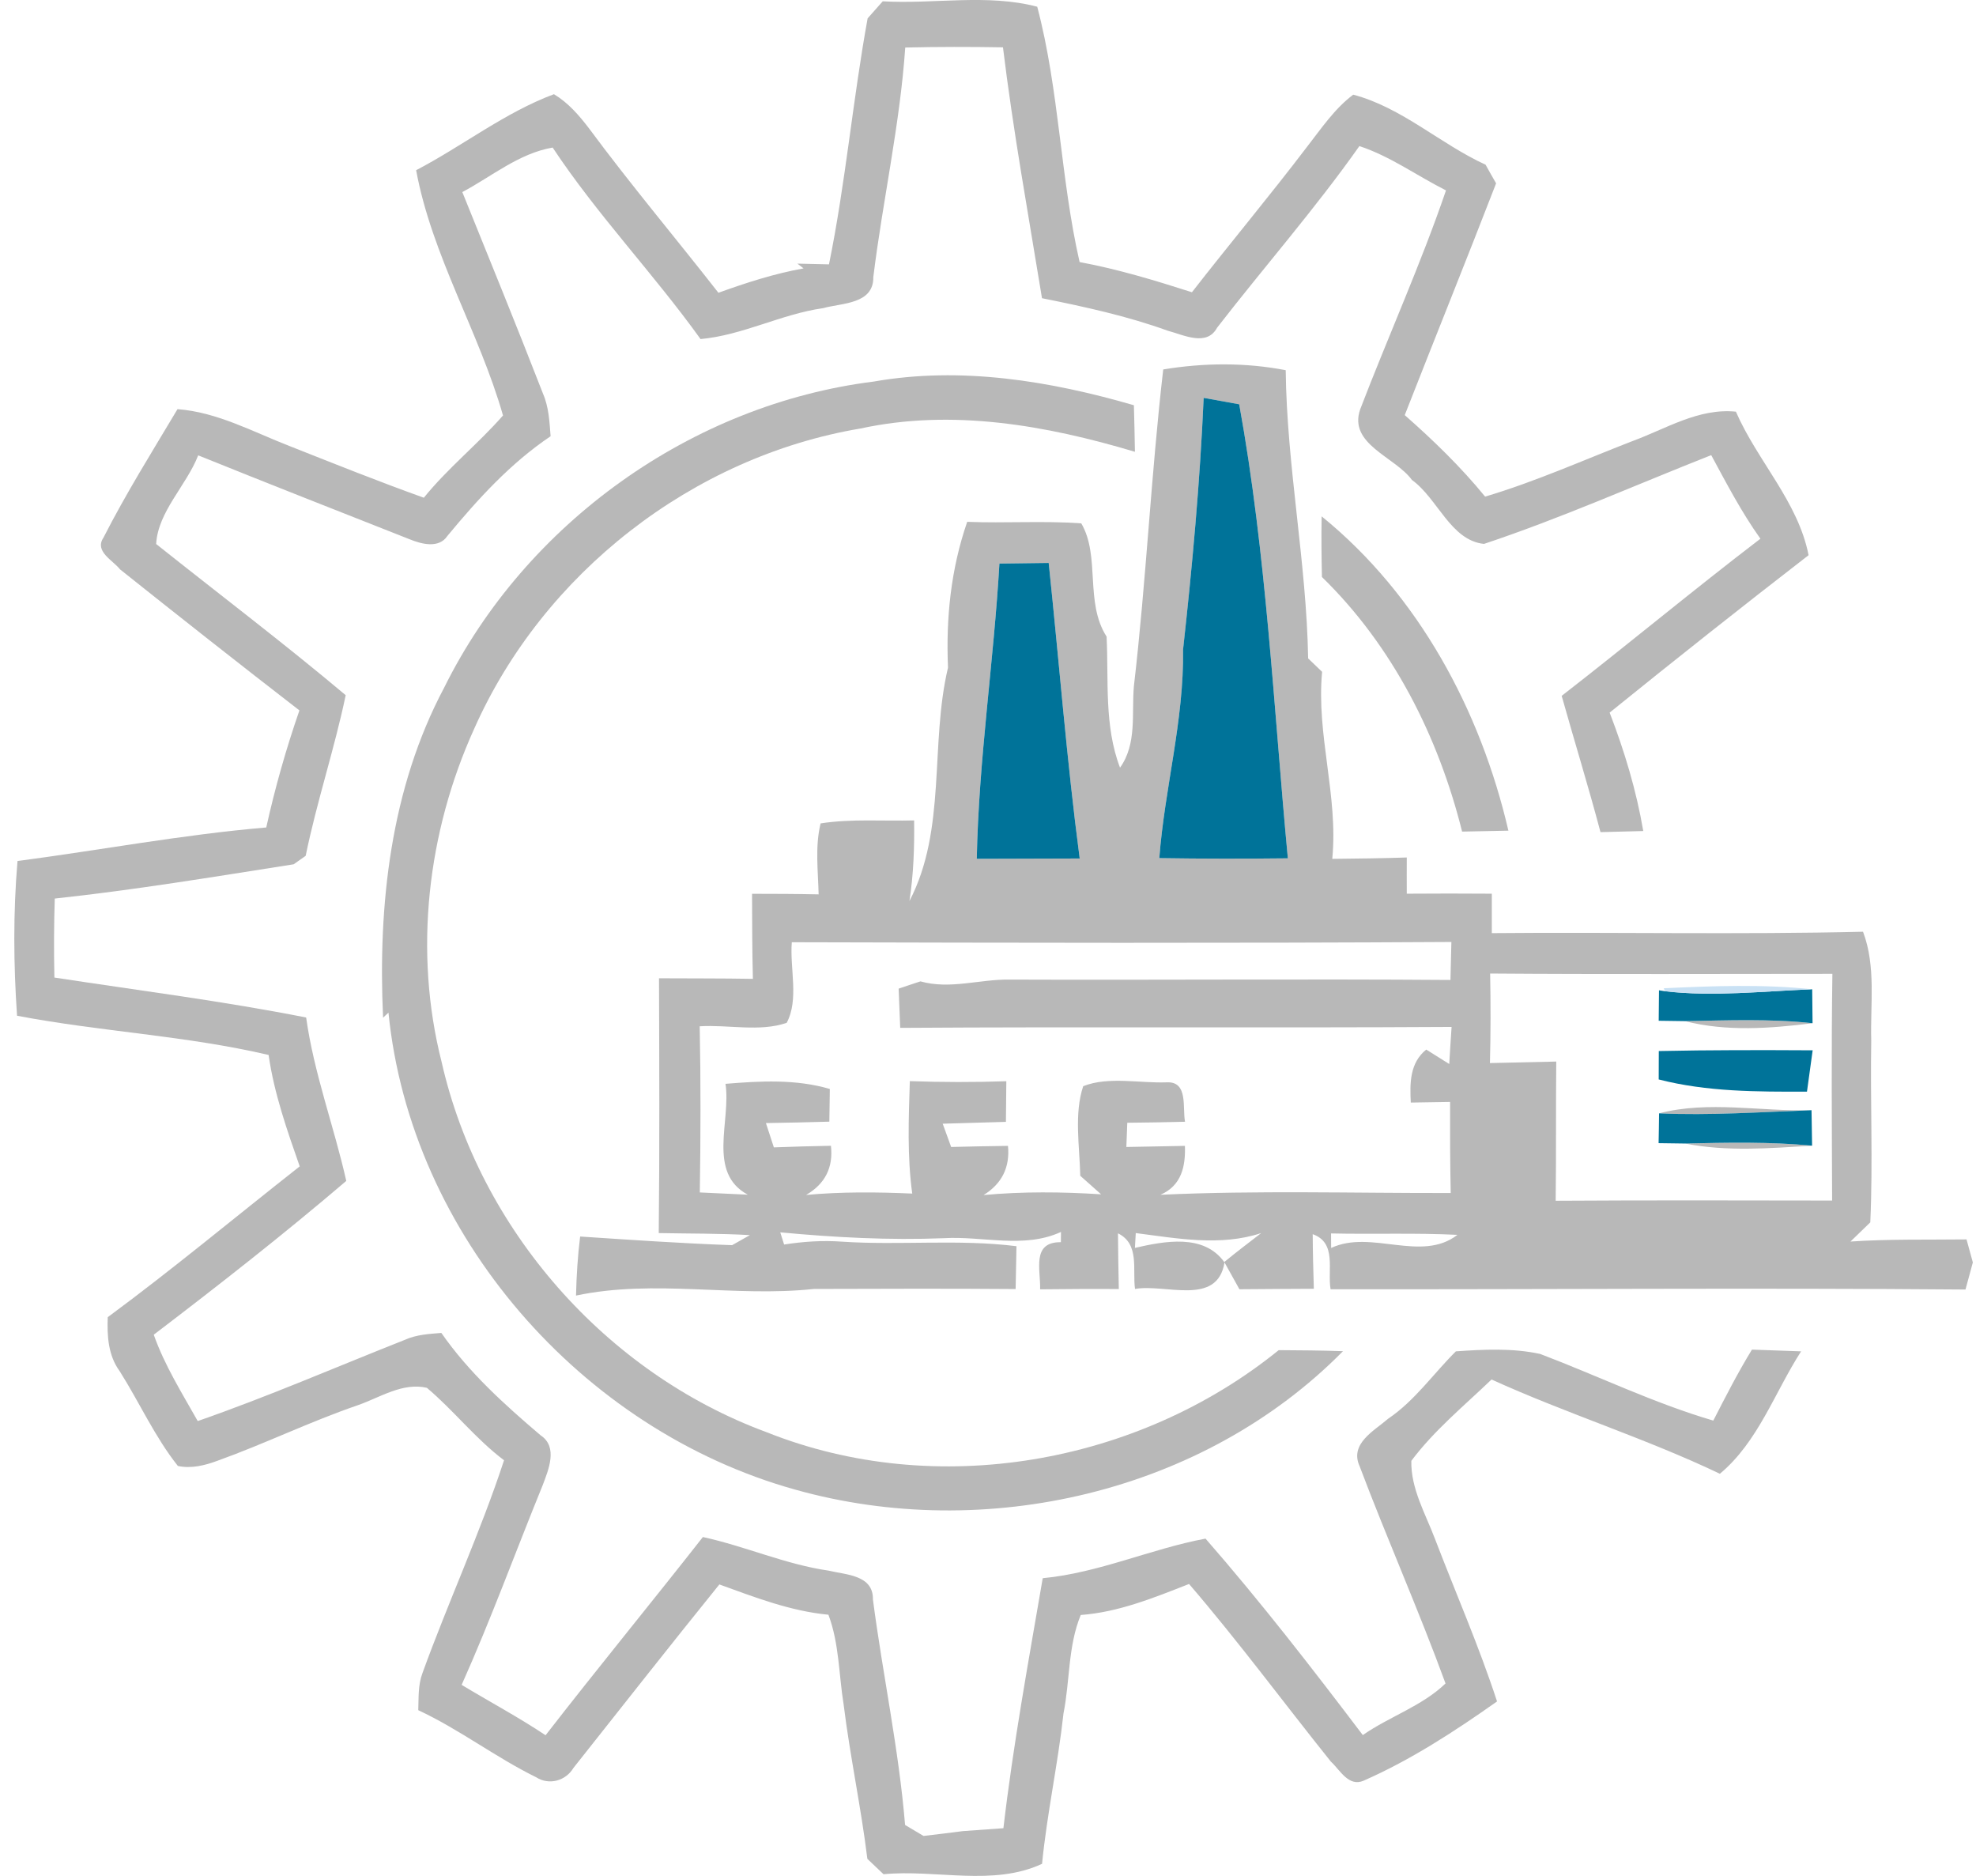 <svg width="59" height="56" viewBox="0 0 59 56" fill="none" xmlns="http://www.w3.org/2000/svg">
<path d="M26.357 0.039C27.886 0.128 29.482 -0.192 30.97 0.201C31.629 2.695 31.662 5.317 32.235 7.823C33.375 8.034 34.485 8.371 35.589 8.724C36.726 7.264 37.913 5.846 39.034 4.372C39.457 3.829 39.849 3.243 40.405 2.826C41.859 3.209 43.002 4.297 44.357 4.917C44.459 5.103 44.565 5.289 44.671 5.473C43.776 7.787 42.847 10.084 41.943 12.392C42.799 13.145 43.62 13.941 44.343 14.825C45.842 14.38 47.271 13.738 48.728 13.173C49.735 12.806 50.716 12.175 51.831 12.289C52.471 13.76 53.689 14.978 54.001 16.574C52.004 18.117 50.024 19.686 48.061 21.273C48.503 22.419 48.859 23.598 49.065 24.808C48.745 24.816 48.108 24.833 47.788 24.841C47.427 23.479 47.01 22.13 46.629 20.773C48.62 19.227 50.561 17.611 52.563 16.082C52.001 15.295 51.553 14.435 51.094 13.587C48.837 14.477 46.612 15.47 44.309 16.237C43.311 16.132 42.927 14.88 42.157 14.327C41.654 13.635 40.247 13.262 40.614 12.216C41.451 10.034 42.418 7.898 43.175 5.684C42.31 5.248 41.515 4.667 40.589 4.361C39.265 6.238 37.747 7.967 36.34 9.783C36.031 10.356 35.339 9.997 34.874 9.875C33.653 9.433 32.383 9.158 31.112 8.902C30.706 6.41 30.252 3.921 29.947 1.413C28.973 1.396 28.003 1.396 27.029 1.419C26.871 3.721 26.357 5.982 26.076 8.27C26.087 9.085 25.144 9.041 24.577 9.199C23.323 9.377 22.183 10.006 20.917 10.122C19.513 8.165 17.833 6.416 16.501 4.405C15.492 4.58 14.688 5.264 13.804 5.734C14.613 7.737 15.431 9.736 16.212 11.749C16.387 12.15 16.407 12.592 16.44 13.023C15.244 13.826 14.271 14.897 13.359 15.998C13.106 16.382 12.583 16.243 12.23 16.098C10.125 15.267 8.017 14.441 5.918 13.593C5.567 14.494 4.714 15.275 4.663 16.24C6.549 17.742 8.476 19.202 10.322 20.753C9.986 22.361 9.458 23.932 9.127 25.548C9.038 25.611 8.857 25.737 8.768 25.801C6.396 26.173 4.021 26.568 1.635 26.824C1.61 27.608 1.607 28.395 1.624 29.182C4.13 29.566 6.652 29.883 9.141 30.375C9.374 32.041 9.972 33.62 10.339 35.253C8.476 36.843 6.54 38.359 4.591 39.844C4.914 40.759 5.431 41.582 5.904 42.422C7.998 41.693 10.03 40.811 12.088 39.997C12.433 39.841 12.808 39.821 13.178 39.791C13.996 40.967 15.061 41.929 16.145 42.85C16.668 43.197 16.376 43.879 16.201 44.343C15.392 46.326 14.66 48.339 13.784 50.297C14.616 50.8 15.478 51.259 16.29 51.801C17.833 49.813 19.432 47.866 20.987 45.884C22.255 46.159 23.451 46.701 24.741 46.887C25.261 47.013 26.078 47.013 26.064 47.747C26.357 49.994 26.838 52.218 27.024 54.479C27.16 54.562 27.436 54.727 27.575 54.807C27.964 54.763 28.356 54.713 28.748 54.663C29.151 54.635 29.557 54.607 29.96 54.576C30.252 52.076 30.709 49.593 31.134 47.113C32.811 46.954 34.362 46.237 35.995 45.931C37.641 47.816 39.179 49.802 40.691 51.796C41.49 51.239 42.457 50.934 43.161 50.255C42.363 48.072 41.417 45.945 40.597 43.773C40.288 43.097 41.028 42.716 41.448 42.352C42.246 41.812 42.794 41.012 43.47 40.341C44.304 40.283 45.163 40.239 45.989 40.419C47.713 41.073 49.382 41.888 51.156 42.408C51.523 41.693 51.89 40.975 52.31 40.289C52.799 40.305 53.289 40.322 53.778 40.341C52.988 41.565 52.496 43.042 51.353 43.995C49.134 42.936 46.773 42.199 44.535 41.181C43.717 41.965 42.824 42.697 42.14 43.609C42.121 44.44 42.563 45.188 42.849 45.947C43.467 47.56 44.162 49.145 44.699 50.792C43.439 51.681 42.126 52.538 40.714 53.158C40.266 53.353 40.008 52.833 39.735 52.585C38.322 50.822 36.979 49.001 35.503 47.285C34.46 47.694 33.4 48.128 32.269 48.211C31.885 49.145 31.949 50.172 31.754 51.15C31.59 52.652 31.262 54.134 31.114 55.639C29.652 56.32 27.944 55.8 26.381 55.95C26.22 55.797 26.059 55.644 25.898 55.491C25.709 53.948 25.38 52.424 25.189 50.881C25.044 49.985 25.058 49.062 24.735 48.203C23.604 48.097 22.538 47.683 21.479 47.299C20.011 49.115 18.57 50.95 17.122 52.777C16.893 53.161 16.396 53.303 16.009 53.055C14.797 52.46 13.718 51.626 12.489 51.053C12.502 50.683 12.48 50.3 12.614 49.946C13.387 47.813 14.343 45.747 15.05 43.592C14.202 42.955 13.551 42.107 12.745 41.429C12.021 41.262 11.351 41.715 10.692 41.946C9.268 42.433 7.914 43.097 6.496 43.606C6.121 43.745 5.715 43.848 5.311 43.762C4.622 42.894 4.166 41.871 3.576 40.937C3.229 40.464 3.195 39.883 3.217 39.321C5.172 37.878 7.038 36.32 8.949 34.819C8.568 33.729 8.184 32.639 8.02 31.493C5.553 30.915 3.001 30.798 0.509 30.322C0.403 28.784 0.392 27.238 0.523 25.703C3.001 25.378 5.459 24.913 7.95 24.702C8.212 23.518 8.543 22.352 8.94 21.207C7.144 19.819 5.359 18.412 3.584 16.997C3.373 16.727 2.814 16.463 3.087 16.054C3.757 14.739 4.544 13.482 5.3 12.214C6.496 12.305 7.558 12.895 8.657 13.32C9.986 13.846 11.312 14.377 12.655 14.858C13.373 13.971 14.271 13.256 15.019 12.403C14.31 9.917 12.897 7.636 12.425 5.081C13.812 4.358 15.066 3.362 16.54 2.812C16.963 3.065 17.291 3.443 17.589 3.835C18.826 5.506 20.169 7.1 21.451 8.74C22.28 8.44 23.122 8.168 23.993 8.012L23.809 7.87C24.123 7.878 24.438 7.884 24.752 7.892C25.247 5.467 25.461 2.987 25.906 0.548C26.056 0.379 26.206 0.209 26.357 0.039Z" fill="#B8B8B8"/>
<path d="M26.092 11.39C28.692 10.932 31.351 11.371 33.856 12.097C33.87 12.561 33.879 13.023 33.887 13.487C31.242 12.697 28.434 12.197 25.692 12.792C20.681 13.635 16.22 17.111 14.16 21.752C12.758 24.841 12.347 28.406 13.187 31.707C14.318 36.696 18.089 40.984 22.883 42.752C27.944 44.774 33.97 43.715 38.18 40.305C38.82 40.308 39.457 40.314 40.099 40.336C35.934 44.56 29.413 46.062 23.742 44.468C17.352 42.688 12.261 36.863 11.599 30.23C11.557 30.269 11.476 30.342 11.438 30.381C11.282 27.019 11.66 23.54 13.262 20.528C15.692 15.62 20.653 12.069 26.092 11.39Z" fill="#B8B8B8"/>
<path d="M34.732 11.029C35.942 10.829 37.182 10.818 38.389 11.051C38.422 13.932 39.009 16.774 39.059 19.655C39.165 19.755 39.373 19.955 39.476 20.055C39.298 21.938 39.963 23.754 39.779 25.639C40.522 25.631 41.264 25.623 42.004 25.598C42.004 25.959 42.001 26.318 42.004 26.679C42.849 26.674 43.697 26.671 44.543 26.679C44.543 27.072 44.543 27.464 44.543 27.856C48.236 27.822 51.931 27.903 55.627 27.814C56.019 28.854 55.841 29.98 55.872 31.065C55.841 32.872 55.925 34.685 55.844 36.49C55.697 36.635 55.402 36.921 55.252 37.063C56.406 36.985 57.563 37.013 58.717 36.999C58.764 37.171 58.858 37.513 58.906 37.686C58.853 37.889 58.742 38.292 58.686 38.495C52.368 38.442 46.047 38.495 39.729 38.487C39.629 37.919 39.924 37.099 39.195 36.843C39.198 37.386 39.212 37.931 39.229 38.473C38.486 38.473 37.747 38.484 37.007 38.487C36.896 38.286 36.673 37.886 36.562 37.686C36.348 39.007 34.799 38.317 33.89 38.478C33.809 37.908 34.037 37.138 33.381 36.818C33.383 37.372 33.395 37.928 33.406 38.481C32.622 38.475 31.84 38.481 31.056 38.489C31.075 37.908 30.792 37.074 31.676 37.082L31.679 36.776C30.575 37.285 29.343 36.893 28.178 36.963C26.548 37.027 24.919 36.941 23.297 36.788L23.412 37.152C23.982 37.063 24.56 37.024 25.138 37.066C26.874 37.182 28.617 36.985 30.35 37.202C30.341 37.627 30.333 38.056 30.325 38.481C28.317 38.464 26.309 38.473 24.301 38.478C21.943 38.734 19.546 38.178 17.199 38.676C17.213 38.086 17.249 37.497 17.322 36.913C18.834 37.013 20.35 37.118 21.86 37.171C21.993 37.096 22.258 36.946 22.391 36.871C21.484 36.818 20.575 36.829 19.669 36.81C19.696 34.276 19.685 31.74 19.677 29.204C20.611 29.21 21.546 29.204 22.48 29.221C22.458 28.376 22.458 27.527 22.455 26.682C23.117 26.682 23.779 26.685 24.443 26.699C24.427 25.992 24.332 25.272 24.502 24.58C25.425 24.438 26.365 24.516 27.294 24.491C27.305 25.297 27.277 26.104 27.154 26.899C28.27 24.761 27.761 22.222 28.306 19.93C28.242 18.445 28.392 16.988 28.879 15.578C30.013 15.623 31.153 15.542 32.285 15.623C32.861 16.607 32.382 17.978 33.041 19.004C33.105 20.314 32.964 21.663 33.442 22.917C33.954 22.2 33.784 21.304 33.856 20.484C34.223 17.339 34.368 14.174 34.732 11.029ZM35.939 11.877C35.831 14.391 35.6 16.896 35.325 19.394C35.355 21.496 34.774 23.532 34.615 25.617C35.895 25.637 37.174 25.637 38.453 25.623C38.027 21.101 37.813 16.541 37.001 12.069C36.648 12.005 36.292 11.941 35.939 11.877ZM29.841 16.824C29.671 19.766 29.221 22.689 29.165 25.637C30.191 25.634 31.215 25.631 32.238 25.628C31.851 22.697 31.623 19.747 31.312 16.805C30.82 16.81 30.33 16.819 29.841 16.824ZM23.642 28.128C23.578 28.907 23.862 29.838 23.489 30.534C22.683 30.812 21.746 30.584 20.892 30.637C20.925 32.288 20.92 33.943 20.895 35.597C21.254 35.614 21.968 35.648 22.327 35.664C21.106 35.005 21.832 33.462 21.662 32.355C22.7 32.269 23.765 32.21 24.777 32.508C24.771 32.833 24.766 33.159 24.763 33.484C24.132 33.504 23.5 33.515 22.869 33.526C22.928 33.706 23.047 34.068 23.106 34.252C23.673 34.229 24.243 34.215 24.81 34.204C24.883 34.855 24.635 35.342 24.068 35.672C25.122 35.575 26.181 35.584 27.238 35.631C27.085 34.519 27.13 33.392 27.166 32.274C28.125 32.308 29.087 32.31 30.047 32.277C30.044 32.58 30.038 33.187 30.035 33.49C29.407 33.509 28.779 33.526 28.147 33.545C28.211 33.72 28.339 34.068 28.4 34.24C28.965 34.224 29.529 34.215 30.097 34.207C30.158 34.847 29.916 35.336 29.368 35.675C30.536 35.567 31.709 35.578 32.877 35.653C32.722 35.514 32.41 35.239 32.255 35.1C32.235 34.224 32.068 33.242 32.343 32.425C33.092 32.127 34.026 32.341 34.841 32.31C35.486 32.28 35.302 33.078 35.383 33.487C34.807 33.501 34.232 33.512 33.659 33.517C33.65 33.698 33.639 34.06 33.631 34.24C34.215 34.227 34.796 34.218 35.38 34.207C35.4 34.819 35.28 35.392 34.649 35.667C37.535 35.533 40.427 35.62 43.316 35.614C43.297 34.708 43.294 33.801 43.297 32.895C42.905 32.9 42.513 32.906 42.124 32.914C42.093 32.333 42.093 31.729 42.585 31.332C42.758 31.44 43.1 31.654 43.272 31.763C43.289 31.485 43.322 30.931 43.342 30.656C37.852 30.689 32.366 30.648 26.879 30.684C26.863 30.292 26.846 29.902 26.832 29.513C27.049 29.438 27.266 29.368 27.483 29.296C28.367 29.546 29.257 29.227 30.149 29.243C34.535 29.26 38.923 29.221 43.308 29.254C43.316 28.971 43.328 28.404 43.336 28.12C36.77 28.159 30.208 28.145 23.642 28.128ZM44.493 29.062C44.51 29.955 44.51 30.845 44.487 31.735C45.146 31.718 45.808 31.707 46.467 31.69C46.453 33.075 46.467 34.46 46.45 35.845C49.201 35.828 51.951 35.834 54.704 35.839C54.696 33.584 54.679 31.326 54.712 29.071C51.306 29.071 47.899 29.088 44.493 29.062ZM33.912 36.81L33.887 37.252C34.766 37.052 35.939 36.821 36.554 37.675C36.915 37.377 37.288 37.096 37.658 36.81C36.437 37.213 35.149 36.968 33.912 36.81ZM39.743 36.821L39.746 37.255C40.939 36.693 42.435 37.7 43.517 36.863C42.26 36.801 41 36.849 39.743 36.821Z" fill="#B8B8B8"/>
<path d="M39.462 15.414C42.352 17.761 44.204 21.201 45.038 24.797C44.579 24.808 44.117 24.816 43.656 24.825C42.947 21.985 41.581 19.28 39.471 17.225C39.457 16.621 39.451 16.018 39.462 15.414Z" fill="#B8B8B8"/>
<path d="M50.308 30.483C51.578 30.461 52.852 30.408 54.12 30.545C52.866 30.703 51.542 30.8 50.308 30.483Z" fill="#B8B8B8"/>
<path d="M49.537 33.236C51.008 32.85 52.58 33.187 54.09 33.142C52.574 33.198 51.056 33.303 49.537 33.236Z" fill="#B8B8B8"/>
<path d="M50.322 34.138C51.584 34.107 52.846 34.082 54.106 34.202C52.849 34.276 51.565 34.385 50.322 34.138Z" fill="#B8B8B8"/>
<path d="M35.939 11.877C36.292 11.941 36.648 12.005 37.001 12.069C37.813 16.541 38.027 21.101 38.453 25.623C37.174 25.637 35.894 25.637 34.615 25.617C34.774 23.531 35.355 21.496 35.324 19.394C35.6 16.896 35.83 14.391 35.939 11.877Z" fill="#007399"/>
<path d="M29.841 16.824C30.33 16.819 30.82 16.81 31.312 16.805C31.623 19.747 31.851 22.697 32.238 25.628C31.215 25.631 30.191 25.634 29.165 25.637C29.221 22.689 29.671 19.766 29.841 16.824Z" fill="#007399"/>
<path d="M49.715 29.591C51.172 29.758 52.646 29.588 54.109 29.532C54.112 29.785 54.117 30.291 54.12 30.545C52.852 30.408 51.578 30.461 50.307 30.483C50.113 30.481 49.721 30.475 49.526 30.472C49.529 30.244 49.532 29.791 49.535 29.563L49.715 29.591Z" fill="#007399"/>
<path d="M49.526 32.224C49.526 31.941 49.529 31.657 49.529 31.376C51.061 31.343 52.593 31.346 54.123 31.354C54.067 31.765 54.009 32.177 53.953 32.589C52.465 32.591 50.978 32.597 49.526 32.224Z" fill="#007399"/>
<path d="M49.537 33.236C51.055 33.303 52.574 33.197 54.089 33.142C54.095 33.406 54.103 33.934 54.106 34.201C52.846 34.082 51.584 34.107 50.321 34.137C50.121 34.135 49.723 34.129 49.523 34.126C49.529 33.904 49.534 33.459 49.537 33.236Z" fill="#007399"/>
<path opacity="0.97" d="M49.676 29.502C51.145 29.432 52.638 29.377 54.109 29.532C52.646 29.588 51.172 29.758 49.715 29.591L49.676 29.502Z" fill="#C8E0F4"/>
</svg>
